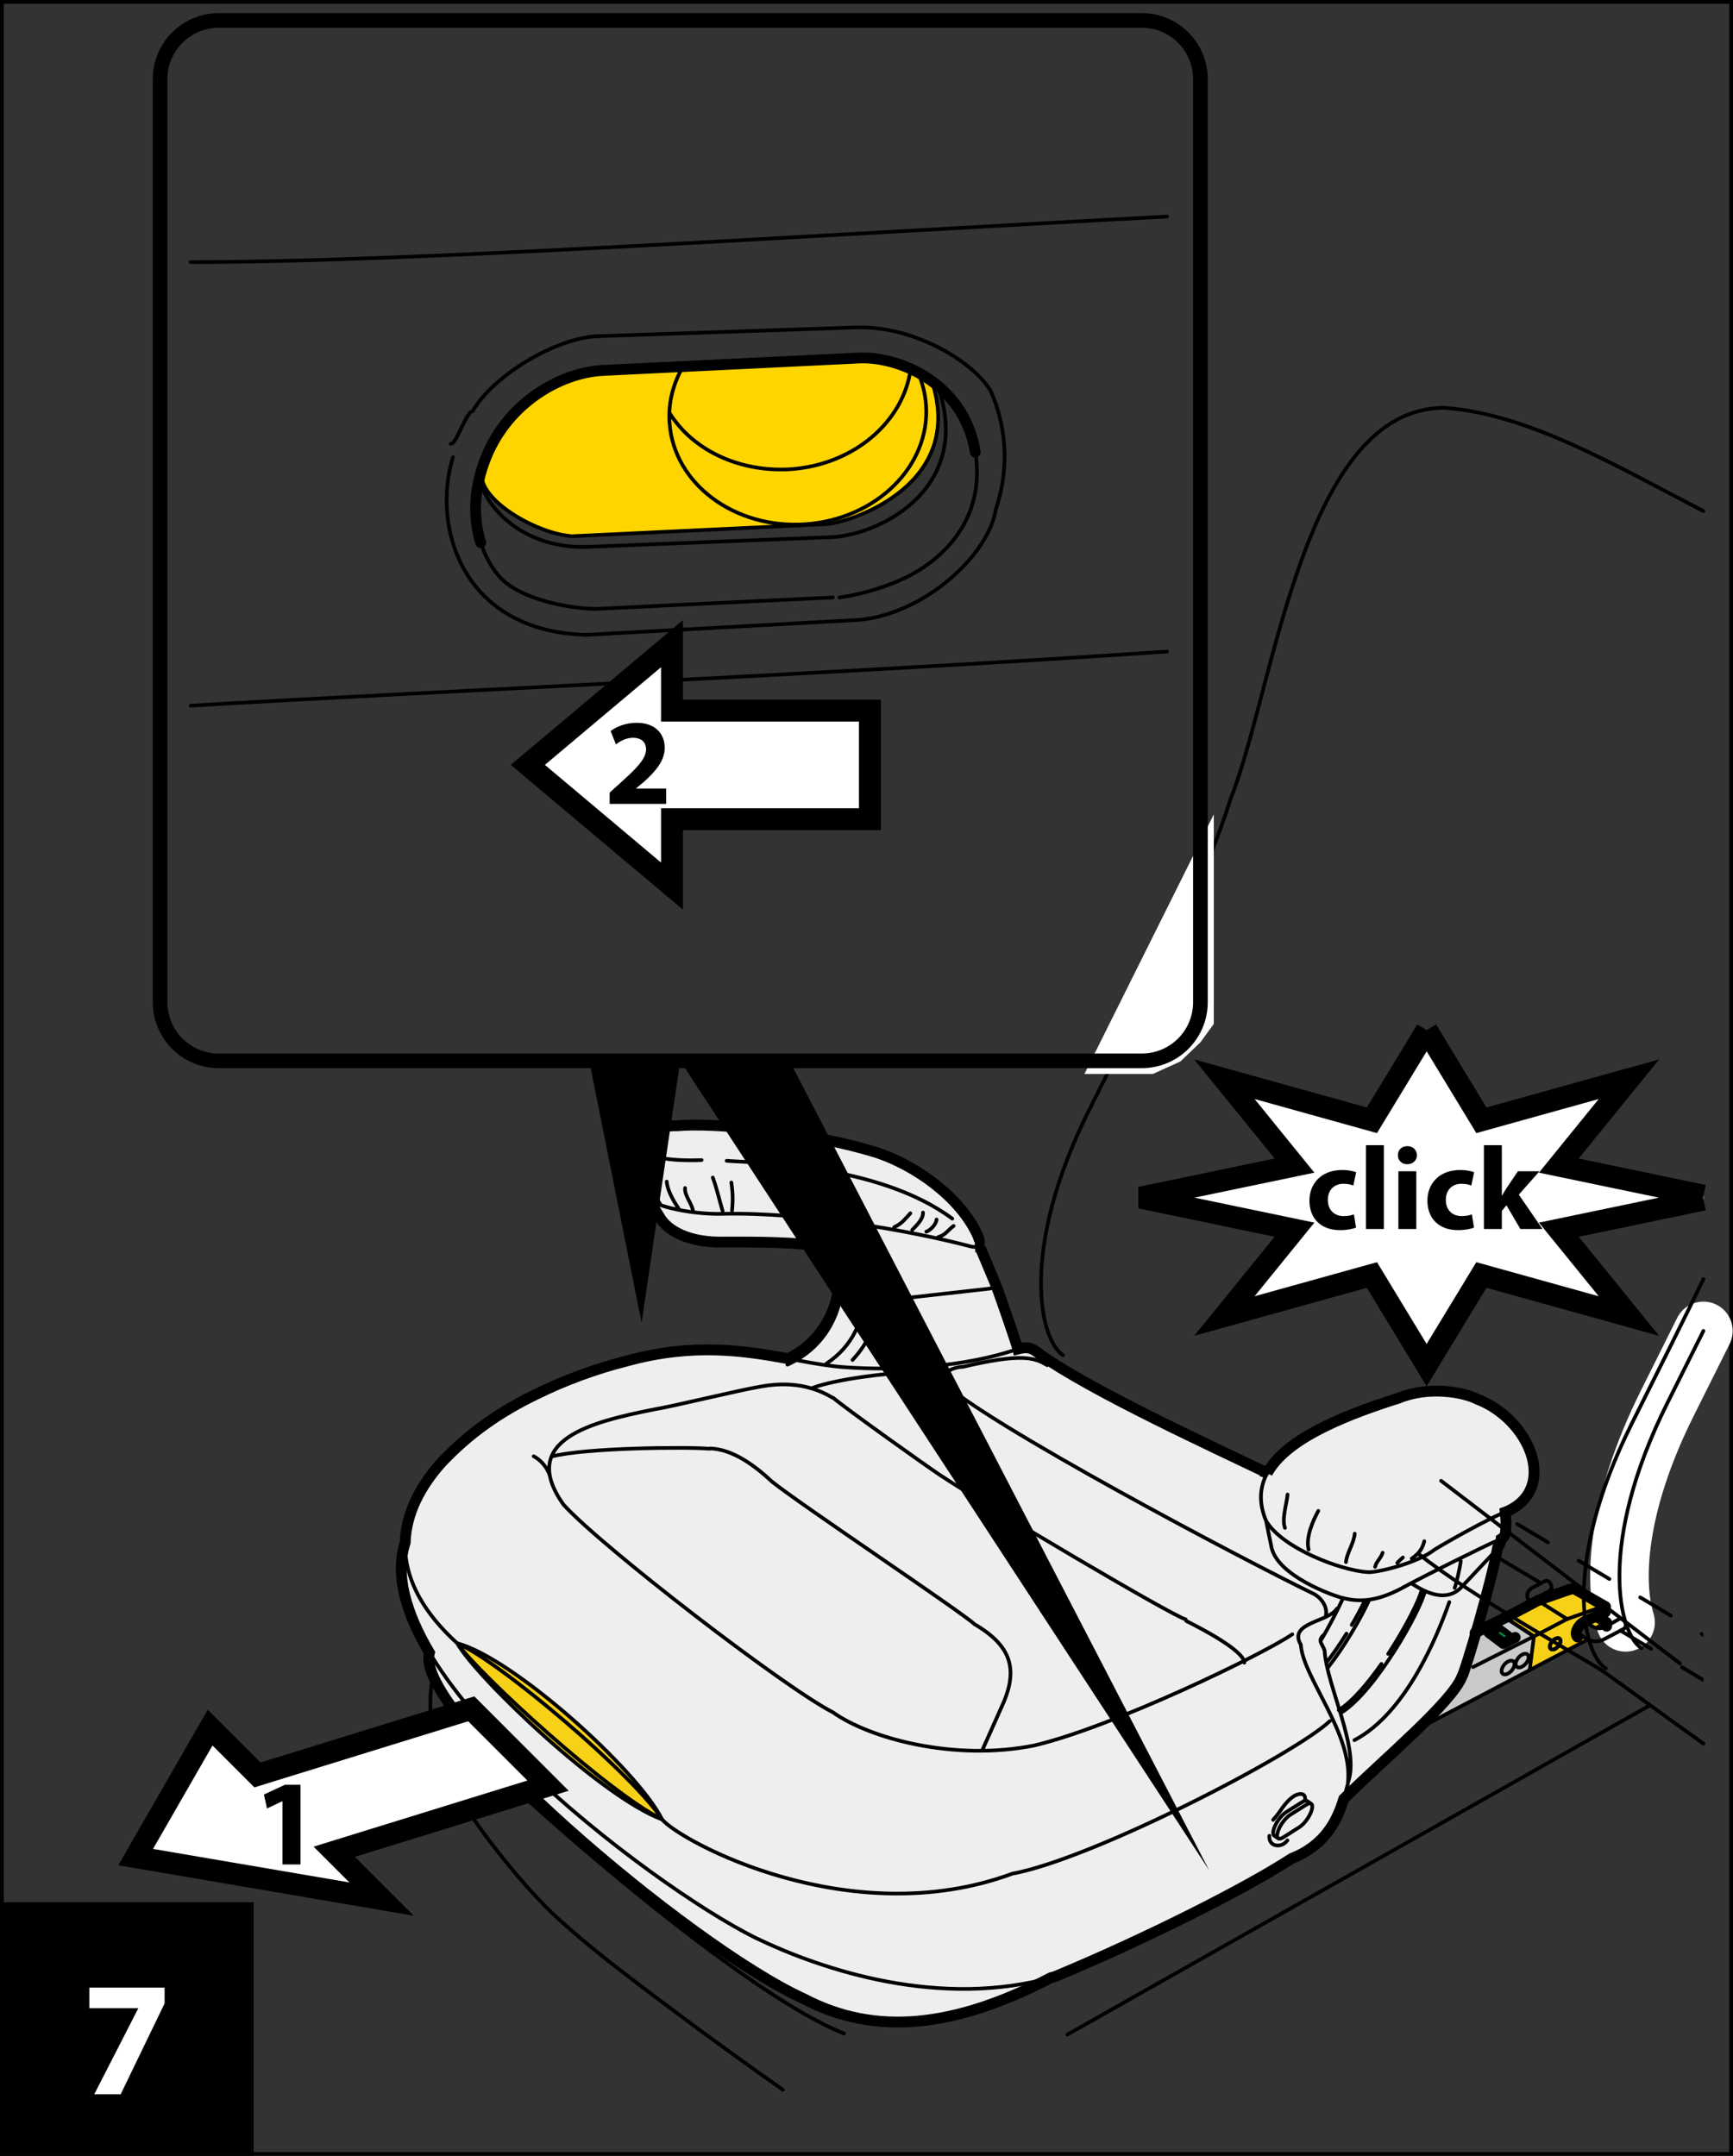 <?xml version="1.0" encoding="UTF-8"?>
<!DOCTYPE svg PUBLIC "-//W3C//DTD SVG 1.1//EN" "http://www.w3.org/Graphics/SVG/1.1/DTD/svg11.dtd">
<!-- Creator: CorelDRAW 2017 -->
<svg xmlns="http://www.w3.org/2000/svg" xml:space="preserve" width="41mm" height="51mm" version="1.1" style="shape-rendering:geometricPrecision; text-rendering:geometricPrecision; image-rendering:optimizeQuality; fill-rule:evenodd; clip-rule:evenodd"
viewBox="0 0 54172.85 67386.07"
 xmlns:xlink="http://www.w3.org/1999/xlink">
 <rect x="0" y="0" width="54172.85" height="67386.07" fill="#333333" stroke="none"/>
 <defs>
  <style type="text/css">
   <![CDATA[
    .str4 {stroke:black;stroke-width:686.55;stroke-miterlimit:4}
    .str0 {stroke:black;stroke-width:116.54;stroke-miterlimit:4}
    .str3 {stroke:black;stroke-width:338.91;stroke-linecap:round;stroke-miterlimit:4}
    .str2 {stroke:white;stroke-width:1830.92;stroke-linecap:round;stroke-miterlimit:4}
    .str5 {stroke:black;stroke-width:686.55;stroke-linecap:round;stroke-miterlimit:4}
    .str1 {stroke:black;stroke-width:114.69;stroke-linecap:round;stroke-miterlimit:4}
    .str6 {stroke:black;stroke-width:457.7;stroke-linecap:round;stroke-miterlimit:4}
    .str7 {stroke:black;stroke-width:338.91;stroke-linecap:round;stroke-miterlimit:4;stroke-dasharray:1118.609 1118.609}
    .str8 {stroke:black;stroke-width:114.69;stroke-linecap:round;stroke-miterlimit:4;stroke-dasharray:1118.609 1118.609}
    .fil2 {fill:none}
    .fil0 {fill:none;fill-rule:nonzero}
    .fil9 {fill:#00853E}
    .fil7 {fill:#FFD500}
    .fil6 {fill:black}
    .fil1 {fill:#C9CACA}
    .fil3 {fill:#EEEEEF}
    .fil5 {fill:white}
    .fil4 {fill:#F7D117}
    .fil10 {fill:black;fill-rule:nonzero}
    .fil11 {fill:white;fill-rule:nonzero}
    .fil8 {fill:black;fill-rule:nonzero}
   ]]>
  </style>
 </defs>
 <g id="Слой_x0020_1">
  <polygon class="fil0 str0" points="58.27,67327.8 54114.58,67327.8 54114.58,58.27 58.27,58.27 "/>
  <path class="fil0 str1" d="M38481.54 24932.19c1349.97,-3372.87 2240.26,-12184.46 6662.9,-12184.46m-11913.2 29609.04c-704.78,-425.46 -1399.78,-3229.25 808.63,-7647.13 2208.55,-4416.56 3647.96,-7245.98 4441.67,-9777.45"/>
  <path class="fil0 str2" d="M50814.65 50710.93c-372.34,-1197.09 -326.76,-3586.92 1309.4,-6859.51 399.56,-799.65 773.88,-1547.1 1124.03,-2250.43"/>
  <path class="fil0 str1" d="M51314.89 51518.5c-707.55,-426.51 -1405.33,-3240.08 811.54,-7673.42 398.63,-797.27 772.17,-1542.61 1121.65,-2244.22"/>
  <polygon class="fil1" points="44309.38,54050.9 47819.8,52200.95 47951.27,51148.41 47054.37,50564.79 45331.14,51428.52 45881.19,51894.67 45748.27,52290.8 45570.29,52648.87 45241.69,53080.93 "/>
  <path class="fil2 str1" d="M13513.29 52484.24c-114.16,712.31 -53.64,1500.99 45.72,1832.37 113.24,379.34 354.24,1016.6 711.25,1692.98 356.62,675.84 1562.96,2340.81 2752.39,3553.62 1190.49,1212.42 3625.63,2969.74 4170.54,3385.03 543.85,415.81 2402.38,1764.72 3277.74,2372.65"/>
  <path class="fil3 str3" d="M16735.66 43593.77c-1448.8,702 -2296.15,1458.45 -2901.17,2083.55 -700.55,770.98 -1140.67,1629.55 -1169.08,2538.08 -322.13,1003 16.38,2190.31 758.42,3445.54 -527.73,1802.51 8071.79,9164.51 11716.46,10823.39 2232.33,1165.78 4705,896.76 7705.93,-664.22 43.34,-11.63 88.13,-23.25 132,-36.86 2805.11,-1163.93 5972.39,-2758.07 7401.5,-3693.55 1046.99,-413.96 1418.94,-1182.96 1625.85,-1860.78l99.36 -97.38c1150.85,-1134.99 3295.84,-2935.26 3596.57,-3729.49 112.84,-182.74 915,-2934.73 1113.59,-4022.68 66.59,-101.08 104.91,-191.06 109.93,-251.71l1.85 -25.63c110.59,-65.67 136.23,-140.19 138.47,-262.41 16.38,-189.74 12.55,-345.78 -12.16,-575.69l70.95 -26.56c1588.99,-727.11 690.24,-2874.48 -941.56,-3501.96 -431.67,-222.37 -1523.32,-422.29 -2470.03,-30.79 -1980.09,624.71 -3559.31,1351.82 -4097.73,2339.49l13.48 4.76c-1513.41,-731.87 -5545.35,-2574.94 -7147.94,-3737.95 -242.33,-203.22 -391.5,-212.99 -662.76,-144.95 -32.24,-134.24 -544.51,-1641.71 -705.31,-2046.29l-435.76 -1038.01c-42.55,-75.05 -112.44,-105.31 -174.41,-111.39 143.62,-29.46 137.02,-181.41 61.57,-351.07 -547.28,-1209.12 -1962.39,-2205.24 -3181.81,-2600.97 -2126.49,-648.36 -5030.44,-936.93 -6218.55,-829.64 -593.79,-12.16 -1873.86,222.77 -1225.37,1995.42 39.11,130.54 170.98,246.16 361.64,344.46l299.27 479.23c265.18,489.94 977.49,839.02 2013.13,816.16 917.38,-1.45 2378.2,-12.16 3258.71,170.58 331.91,413.43 366.79,897.29 352.92,1050.69 -2.91,40.96 15.33,54.97 40.96,80.2 -45.72,-12.68 -50.74,43.73 -53.64,76.37 -21.4,432.99 -295.05,1626.38 -1568.51,2267.74 -1373.09,-249.86 -2964.06,-499.71 -5036.38,67.52 -968.64,242.46 -1956.31,603.7 -2870.38,1056.77z"/>
  <path class="fil4 str1" d="M14292.72 51365.23c583.09,1048.71 4478.93,4795.51 6404.45,5506.37 -766.22,-1548.03 -4669.99,-5053.82 -6404.45,-5506.37z"/>
  <path class="fil2 str1" d="M46182.45 43732.64c-431.67,-221.85 -1523.32,-421.89 -2469.5,-30.79m0 0c-2864.3,904.82 -4891.44,2021.58 -4136.84,3832.55m0 0c491.79,851.97 2336.71,1555.83 3175.21,1606.7m0 0c284.87,24.71 1549.88,-280.11 2082.63,-696.45m1348.51 -4712c1631.93,627.88 2530.68,2775.78 942.08,3502.89m0 0c-549.53,194.89 -2097.56,1080.95 -2290.6,1209.12m-4585.69 -1729.71c-26.03,295.05 -186.96,771.9 -80.2,1044.48m1041.31 -533.14c-178.51,333.23 -395.73,821.71 -302.44,1210.04m1167.63 391.1c24.71,-285.27 247.08,-579.39 273.64,-888.97m636.73 1037.61c39.64,-170.18 186.43,-273.11 235.32,-441.44m457.3 317.9c57.74,-60.52 112.84,-115.61 176.66,-170.18m274.96 35.54c216.82,-155.25 325.44,-277.87 393.88,-543.05m-4946.93 -640.43l162.26 788.15m0 0c144.42,925.3 1967.01,1569.96 2242.9,1628.63m0 0c627.48,159.48 1164.46,38.19 1780.58,-277.34m3008.46 -1504.69c-232.15,92.36 -2267.74,1095.88 -3008.46,1504.69m3008.46 -1504.69c244.7,-87.6 292.27,-164.9 295.05,-332.31m0 0c16.78,-188.81 13.08,-344.86 -12.16,-573.84m-128.17 862.41c-8.85,96.06 -98.3,262.81 -252.24,434.44m0 0l-948.95 1009.07m-1610.92 -82.45c717.86,480.56 1245.45,502.89 1610.92,82.45m-61.97 -774.15c-14.93,166.35 -129.22,681.39 -189.34,838.49m-168.2 444.75c-384.1,1086.5 -1356.44,3473.95 -2966.44,4315.75m4477.08 -6017.18c-198.06,1087.95 -1000.75,3840.48 -1113.46,4023.21m0 0c-300.73,794.63 -2445.85,2593.97 -3596.7,3729.89m2437.79 -6400.36c-114.16,583.62 -1538.12,3127.64 -2602.82,3797.93m2506.89 -3846.42c-77.43,330.98 -508.17,1187.18 -1052.54,2016.43m-211.67 312.35c-432.06,617.57 -911.17,1179.78 -1334.51,1445.37m957.41 -3454.4c-267.96,585.86 -766.22,1451.97 -1311.65,2146.97m1179.39 -2132.57c-112.44,233.08 -255.01,500.24 -418.59,776.66m-163.18 270.73c-193.97,312.35 -409.21,628.41 -633.96,916.85m528.12 -2029.38c-181.28,390.97 -423.74,873.9 -706.63,1342.44m102.14 -188.81c-222.37,186.83 -24.71,288.97 26.03,499.19m0 0c67.12,1115.44 1120.59,3068.05 728.17,4119.67m-344.99 -5437.92c-256.33,418.19 -1536.8,432.2 -1126.14,1126.27m0 0c60.12,1022.15 1639.33,2789.25 1471.13,4311.65m-4.23 45.19c-195.29,756.97 -457.83,1808.99 -1751.25,2319.8m-19216.39 -22901.09c-593.92,-11.63 -1873.86,223.3 -1225.5,1995.95m0 0c151.55,503.94 1698.13,789.61 2660.16,758.82m0 0c2546.93,-54.97 5824.67,514.25 7733.94,1016.6m0 0c309.98,75.97 331.38,-116.93 231.62,-340.23m-3181.68 -2601.37c1219.29,395.73 2634.53,1391.85 3181.68,2601.37m-9400.22 -3431.14c1188.11,-106.76 4092.58,181.41 6218.55,829.77m-4667.74 267.56c731.34,64.21 4708.7,65.67 7052.41,1807.53m-9686.55 -2338.03c-37.26,426.51 841.4,546.75 1850.47,508.57m-1573.13 417.13c19.16,351.99 79.67,670.82 284.87,966.26m200.44 -710.86c15.33,273.24 220.39,625.1 371.42,841.93m200.97 -641.49c-21.54,243.38 226.47,495.09 253.03,738.87m613.48 -1066.95c139.4,381.72 188.81,651.66 306.67,1043.56m274.04 -888.31c50.87,350.01 48.1,580.71 21.54,879.45m5968.69 59.72c15.86,200.44 -211.67,411.06 -336.53,542.52m762.12 -325.3c-12.55,144.95 -186.04,336.01 -322.13,380.8m853.95 -179.04c-168.73,120.37 -262.01,293.2 -481.08,345.52m-871.13 -741.25c-192.51,201.37 -248.4,310.5 -506.19,435.37m-7650.57 -832.42l297.95 478.18m0 0c265.18,490.33 977.36,839.95 2013.65,815.77m0 0c1231.98,-0.92 3445.54,-20.48 3914.87,436.29m166.48 136.49c155.65,159.48 283.81,508.17 307.6,935.61m2.38 206.52c-18.63,690.77 -315.66,1524.11 -1176.48,2092.4m1593.61 -1577.36c-104.38,480.03 -337.46,997.97 -771.37,1458.05m-838.63 -3585.47c387.4,426.91 427.04,957.94 413.43,1119.14m-0.4 1.45c-2.77,40.04 29.33,69.37 55.49,94.08m0 0l724.33 399.56m8.85 1.32c267.96,142.17 521.12,146.4 912.22,77.43m0 0l2983.62 -333.76m7.4 -0.92c117.46,-19.56 219.07,-68.05 196.74,-163.58m0 0l-436.29 -1039.46m0 0c-42.41,-75.05 -112.31,-105.44 -174.28,-110.99m-4237.13 1154.55c-45.58,-11.63 -51.27,44.79 -54.04,76.5m0 0c-22.33,445.54 -310.37,1697.6 -1682.67,2322.18m1768.95 -2187.01c-21.93,445.67 -309.98,1696.68 -1682.8,2322.18m1743.32 -2465.8c-46.11,3.83 -57.74,45.32 -60.52,143.62m4815.46 -215.77c160.41,404.05 694.08,1935.7 725.79,2071m-21.01 -25.24c271.26,-68.58 420.44,-58.67 662.89,144.95m0 0c1602.47,1162.48 5634.4,3005.15 7147.94,3737.81m-13233.17 -3311.3c1595.46,116.54 3765.3,5.55 5422.33,-571.46m-5422.33 571.46c-1787.71,-125.79 -3781.28,-1024.53 -6788.29,-201.37m0 0c-4595.86,1152.3 -9596.04,4943.76 -5314.25,8831.14m6404.58 5505.84c578.86,689.06 5882.54,3564.46 10944.56,1696.81m-17349.14 -7202.65c1359.22,580.84 5531.08,4134.6 6404.58,5505.84m-6404.58 -5505.84c700.15,985.42 4678.97,4638.41 6404.58,5505.84m-8031.76 -8655.81c-1258.14,3914.47 7578.69,10672.76 10944.16,12353.19m0 0c2106.41,1016.08 5789.65,2240.65 9369.04,1212.82m-0.53 0c2805.11,-1163.93 5972.52,-2759 7401.63,-3694.08m-7647.66 -15415.16c-399.03,-246.03 -822.77,-372.87 -2650.92,56.42m23.78 -9.78c-319.22,24.71 -552.3,139.4 -739.66,397.58m0 0c1404.41,1382.08 9756.31,5764.15 11684.74,6695.4m0 0c211.54,100.29 453.07,374.85 398.11,676.9m-15403.13 -6796.08c387.4,331.78 2923.5,2139.97 3347.24,2419.16 1660.34,1092.98 7223.13,4376 7671.05,4506.94m18.63 48.49c378.02,190.66 1792.21,907.47 1815.99,1302.8m1498.08 -886.06c-852.5,593.26 -5567.28,2886.63 -8068.49,3476.33m-6287.65 -1035.24c1153.76,818.01 3793.84,1534.42 6287.65,1035.24m-11929.98 -10495.31c-1835.68,371.55 -4241.36,923.45 -2779.61,2969.22m0 0c1180.31,1304.78 6895.44,5710.51 8421.94,6490.86m-8800.36 -7997.41c1064.57,-276.81 4240.3,-304.82 4946.01,-243.25m12.16 -9.78c714.03,27.09 1397.4,537.9 1931.07,1035.24m0 0c863.73,699.63 5936.18,4079.5 6335.08,4460.3m0.53 0c1164.33,678.75 1332.13,1410.48 921.08,2414.14m0 0l-687.6 1541.03m-17273.96 -3066.2c-527.73,1802.51 8071.79,9164.51 11716.46,10823.79m0 0c2232.73,1164.85 4705,895.97 7707.78,-665.54m-1206.34 -3249.33c2548.38,-469.85 8867.08,-3753.8 9927.03,-4770.41m-953.71 3317.51c84.43,-52.72 174.41,-148.25 249.46,-256.86 144.02,-210.22 198.99,-423.74 122.62,-475.93 -35.01,-24.31 -89.06,-11.23 -151.55,28.01m-878.66 1052.94c34.09,23.25 89.06,10.7 151.02,-28.01m220.92 -705.7c-83.9,52.72 -174.28,148.65 -249.86,257.78 -144.02,210.22 -198.06,424.14 -122.09,475.93m878.66 -1052.94l-506.72 319.22m286.19 385.55l-507.11 320.15m753.8 -1139.22c-34.09,-23.78 -89.06,-10.7 -150.63,28.41m-508.04 319.36c-84.43,52.72 -173.88,148.65 -248.93,257.78 -144.55,210.22 -199.52,423.21 -122.09,475.93m879.06 -1053.07l-508.04 319.36m784.06 -261.48l-125.39 -85.75m-904.82 1166.7l-124.86 -85.75m963.89 -1133.14c19.16,-222.9 -211.54,-189.74 -350.54,-99.76 -302.05,198.59 -408.81,489.41 -648.36,740.59m-117.86 497.86c-29.86,342.08 374.72,404.58 564.85,142.17m-10905.44 -14420.88c-226.47,-165.03 -489.8,-181.81 -766.75,-205.59m0 0c-763.05,2.25 -2457.35,212.07 -3174.28,485.18m632.11 308.65c-384.63,-229.91 -1095.88,-557.59 -2222.55,-356.22m0 0c-738.74,120.77 -2687.65,608.85 -3409.6,728.56m-3205.99 2079.85c-78.88,-284.34 -306.8,-522.04 -508.17,-624.05"/>
  <polygon class="fil5" points="44597.42,32200.24 46307.58,35017.5 50920.75,33733.34 48728.19,36433.53 53248.08,37375.22 53248.08,37496.25 48728.19,38437.41 50920.75,41136.69 46307.58,39853.58 44595.97,42670.71 42885.82,39853.58 38273.04,41136.69 40465.2,38437.41 35653.84,37435.74 40465.2,36433.53 38273.04,33733.34 42885.82,35017.5 "/>
  <path class="fil2 str4" d="M44597.42 32200.24l1710.15 2817.27 4613.17 -1284.17 -2192.56 2700.2 4519.89 941.69m0 121.03l-4519.89 941.16 2192.56 2699.27 -4613.17 -1283.11 -1711.61 2817.13 -1710.15 -2817.13 -4612.77 1283.11 2192.16 -2699.27 -4811.37 -1001.67 4811.37 -1002.2 -2192.16 -2700.2 4612.77 1284.17 1711.61 -2817.27"/>
  <path class="fil6" d="M42322.55 37957.91c-84.7,32.37 -188.15,54.31 -320.81,54.31 -272.85,0 -493.37,-172.43 -493.37,-504.87 -4.23,-294.78 188.15,-504.87 482.8,-504.87 147.46,0 246.69,26.16 313.68,55.49l87.73 -417.13c-117.07,-43.87 -280.11,-70.03 -427.44,-70.03 -671.09,0 -1032.72,431.67 -1032.72,958.47 0,568.69 373.13,922 955.3,922 214.31,0 402.47,-36.6 501.7,-80.47l-66.86 -412.9zm376.3 456.77l560.23 0 0 -2618.41 -560.23 0 0 2618.41zm1574.19 0l0 -1803.04 -560.23 0 0 1803.04 560.23 0zm-280.11 -2589.08c-180.89,0 -297.95,122.22 -294.78,284.21 -3.17,154.72 113.9,280.25 291.61,280.25 184.06,0 302.05,-125.52 302.05,-280.25 -3.04,-161.99 -117.99,-284.21 -298.88,-284.21zm2017.35 2132.31c-84.7,32.37 -188.15,54.31 -320.81,54.31 -272.85,0 -493.37,-172.43 -493.37,-504.87 -4.23,-294.78 188.15,-504.87 482.8,-504.87 147.46,0 246.69,26.16 313.68,55.49l87.73 -417.13c-117.07,-43.87 -280.11,-70.03 -427.44,-70.03 -671.09,0 -1032.72,431.67 -1032.72,958.47 0,568.69 373.13,922 955.3,922 214.31,0 402.47,-36.6 501.7,-80.47l-66.86 -412.9zm936.53 -2161.64l-560.23 0 0 2618.41 560.23 0 0 -564.46 144.29 -176.66 434.84 741.11 689.85 0 -737.94 -1073.42 645.98 -729.62 -675.31 0 -364.81 541.47c-43.87,70.95 -88.79,144.15 -129.62,218.41l-7.27 0 0 -1575.25z"/>
  <polygon class="fil5" points="37943.11,25454.63 37943.11,32004.02 37525.45,32578.39 36899.42,33178.26 36038.07,33569.76 33898.5,33569.76 "/>
  <line class="fil2 str1" x1="45048.25" y1="46286.83" x2="52513.7" y2= "51996.81" />
  <path class="fil7" d="M29130.47 11916.63c-748.51,-543.45 -1641.71,-758.42 -2283.46,-724.86l-8011.28 389.25c-1362.52,77.82 -2939.35,1032.46 -3618.1,2655.01 -83.9,200.44 -151.95,398.5 -204.67,592.47 -5.55,21.93 41.49,-1.45 41.49,21.4 0,835.32 1748.47,1842.15 2834.58,1912.05l7984.72 -380.4c851.05,-91.7 4303.2,-1276.24 3256.73,-4464.92z"/>
  <path class="fil2 str1" d="M25874.4 16380.36c851.71,-92.36 4302.8,-1277.16 3255.94,-4463.6m-14075.5 2931.95c0,835.19 1749.26,1841.62 2834.44,1912.05m0 0l7985.12 -380.4m-7525.04 714.16l7501.79 -299.27m0 0c1541.95,0 4544.2,-1450.65 3497.34,-4637.09m-14363.67 2778.55c228.45,1039.46 1477.21,2215.55 3364.55,2157.81m-19.56 2749.09l8517.47 -466.95m-8187.01 -8866.69l8012.2 -272.72"/>
  <path class="fil2 str3" d="M18835.73 11578.91l8011.28 -388.73m0 0c1199.87,-62.1 3281.97,742.96 3639.51,2940.68"/>
  <path class="fil2 str1" d="M30486.38 14130.73c356.09,2197.31 -1150.45,3428.37 -2174.98,3923.45 -1024.14,494.43 -2070.47,621.27 -2070.47,621.27m-207.44 0l-7409.96 357.01m-4463.6 -4740.94c-678.75,2186.22 298.74,5453.65 4169.88,5552.08m8342.66 -9606.35c1775.56,-93.68 3682.45,987.67 4289.72,1972.17m-4114.91 7167.1c2021.58,-172.96 4055.72,-2012.73 4279.94,-3449.37m-16356.71 -3072.67c678.62,-1150.32 2614.98,-2284.92 3889.76,-2344.64m-4570.36 3364.02c163.18,-1.32 346.44,-640.43 608.32,-985.82m14248.98 -227c-25.24,-368.25 -117.99,-718.26 -255.41,-1018.06m-7340.06 -189.21c-334.68,577.14 -467.08,1193.26 -421.89,1768.95 133.32,1901.74 2035.98,3318.3 4250.08,3163.18 2214.62,-155.78 3900.99,-1822.6 3767.28,-3724.86m-8023.43 239.15c754.72,1215.2 2250.96,1865.01 3792.91,1765.65 1971.64,-138.47 3526.14,-1477.08 3749.97,-3133.72m-22509.06 10525.44c7626.52,-453.34 19991.99,-978.82 30522.72,-1691.52m-30522.72 -12172.7c6855.01,-1.45 18647.58,-798.33 30522.72,-1424.09m-21453.48 10193.13c132.39,417.66 335.21,772.43 571.46,1045.54 655.36,759.35 2312.53,1024.53 3025.24,1024.53"/>
  <path class="fil2 str3" d="M18835.73 11578.91c-1362.52,78.22 -2938.43,1032.86 -3617.58,2655.41 -434.44,1039.07 -425.99,1983.4 -191.06,2727.81"/>
  <path class="fil2 str1" d="M30962.05 12209.17c469.85,1043.69 626.03,2348.34 165.03,3717.86"/>
  <polygon class="fil5" points="27194.24,22211.37 21006.88,22211.37 21006.88,20118.44 16499.55,23908.05 21006.88,27698.19 21006.88,25606.18 27194.24,25606.18 "/>
  <polygon class="fil2 str5" points="27194.24,22211.37 21006.88,22211.37 21006.88,20118.44 16499.55,23908.05 21006.88,27698.19 21006.88,25606.18 27194.24,25606.18 "/>
  <path class="fil2 str6" d="M6835.46 639.37c-1011.45,0 -1831.45,820 -1831.45,1831.45m32520.52 0c0,-1011.45 -819.86,-1831.45 -1830.92,-1831.45m-28858.15 0l28858.15 0m-30689.6 30688.67c0,1011.06 820,1830.92 1831.45,1830.92m-1831.45 -1830.92l0 -28857.23m30689.6 30688.15c1011.06,0 1830.92,-819.86 1830.92,-1830.92m0 0l0 -28857.23m-1830.92 30688.15l-28858.15 0"/>
  <path class="fil6" d="M20824.54 25127.34l0 -479.23 -938.91 0 0 -7.66 230.43 -191.19c359.66,-322.79 662.89,-656.42 662.89,-1073.82 0,-452.15 -310.9,-782.47 -873.77,-782.47 -337.99,0 -629.2,115.22 -817.22,256.46l165.16 418.45c130.41,-100.02 318.43,-206.52 532.48,-206.52 288.04,0 410.79,160.8 410.79,364.02 -7.53,291.35 -272.72,570.67 -816.16,1057.56l-322.79 291.21 0 353.18 1767.1 0z"/>
  <polygon class="fil6" points="18418.6,33159.1 20055.68,41345.72 21264.27,33159.1 "/>
  <polygon class="fil6" points="21264.4,33159.1 37799.23,58461.78 24681.54,33159.1 "/>
  <path class="fil2 str1" d="M45144.18 12747.73c2630.44,182.6 5360.76,1809.25 8103.9,3227.13"/>
  <polygon class="fil4" points="47054.64,50564.53 48087.63,50022.93 49085.6,49677.94 49203.46,49665.38 50182.8,50217.29 50184.26,50388.79 49898.46,50518.41 50222.44,50713.7 50222.44,50831.69 50053.71,50892.74 49968.89,50896.96 49847.59,50870.8 49801.48,50849.4 49547.52,50677.89 49437.06,50750.56 49357.79,50836.32 49292.91,50953.25 49275.73,51009.27 49571.7,51209.19 49646.23,51239.58 49266.88,51439.49 47816.76,52199.76 47951.4,51148.14 "/>
  <path class="fil2 str1" d="M44356.02 48577.96c1554.11,1258.14 5047.22,3210.22 5652.63,3596.17 300.2,190.8 1661.13,1201.72 3239.42,2325.61m-39292.16 -604.62c3315.92,3254.48 9494.96,8515.09 12426.78,9666.86m20671.67 -12997.32l899.67 585.47m-2.77 -1.98l-134.24 1051.22m-845.1 116.54c61.57,53.12 186.96,11.1 280.11,-95.13 93.28,-107.29 118.92,-236.38 57.87,-290.82 -62.1,-53.64 -186.96,-10.83 -280.25,95 -93.15,106.36 -119.31,236.38 -57.74,290.95m440.92 -216.82c61.57,54.04 186.96,11.63 280.64,-95.13 93.15,-106.23 118.78,-236.25 57.34,-289.89 -60.65,-53.64 -186.96,-11.23 -280.11,94.6 -93.28,106.76 -119.45,236.78 -57.87,290.42m1065.62 -556.53c50.34,43.87 153.8,8.85 231.09,-79.28 77.96,-87.07 98.83,-194.76 48.49,-239.55 -50.34,-43.87 -154.2,-9.38 -232.15,78.35 -77.3,88 -98.3,195.68 -47.43,240.48"/>
  <line class="fil2 str7" x1="49295.55" y1="49708.06" x2="49388.31" y2= "49761.71" />
  <line class="fil2 str3" x1="49388.31" y1="49761.57" x2="50182.94" y2= "50217.03" />
  <line class="fil2 str8" x1="48986.77" y1="50608" x2="49228.3" y2= "50522.64" />
  <line class="fil2 str1" x1="49228.17" y1="50522.51" x2="50091.9" y2= "50218.61" />
  <line class="fil2 str8" x1="48127.53" y1="51058.29" x2="48175.62" y2= "51033.19" />
  <path class="fil2 str1" d="M48175.49 51032.93l811.14 -425.06m18.1 968.64l641.36 -336.53m-334.16 -71.88c33.56,28.54 80.2,35.54 132.39,24.71"/>
  <path class="fil2 str3" d="M49547.52 50677.63c-129.22,59.19 -245.23,202.29 -271.79,331.91 -14.4,71.35 0.92,126.71 36.34,158.42"/>
  <path class="fil2 str1" d="M48232.84 49847.06l125.26 80.6m-118.39 -96.45l199.12 -100.29"/>
  <line class="fil2 str7" x1="48087.36" y1="50022.79" x2="48165.71" y2= "49995.31" />
  <line class="fil2 str3" x1="48165.85" y1="49995.18" x2="49030.5" y2= "49694.06" />
  <path class="fil2 str1" d="M47941.62 49605.13c-127.24,65.27 -193.97,156.18 -200.97,250.78 -7,97.91 50.87,192.12 150.1,267.56m50.87 -518.34l346.31 -178.9"/>
  <path class="fil2 str3" d="M49030.63 49693.79c131.87,-39.11 172.96,-48.89 264.79,14.4m252.1 969.57l636.73 -288.97m0 0l-1.32 -171.5"/>
  <path class="fil2 str1" d="M49759.73 50826.27c68.97,44.66 141.78,68.05 208.9,70.43 81.52,4.62 161.2,-15.46 232.02,-53.25m-639.9 -144.95l198.99 127.77m440.92 17.18l407.49 -233.47m-1036.29 600.4c96.59,60.52 195.42,91.83 287.25,94.08 103.46,3.83 204.14,-21.8 292.67,-69.9m-0.53 0l606.08 -319.22m-1444.57 118.78l259.11 175.34m321.21 -324.91l329.53 -171.11"/>
  <path class="fil2 str3" d="M50222.57 50713.57l0 117.99m0 -117.99l-332.31 -191.46"/>
  <line class="fil2 str8" x1="46846.14" y1="48698.86" x2="47382.58" y2= "49018.61" />
  <line class="fil2 str1" x1="47382.71" y1="49018.61" x2="48169.55" y2= "49487.14" />
  <path class="fil8" d="M50626.1 51018.13c-27.22,-16.12 -36.07,-51.4 -19.95,-78.62 16.12,-27.22 51.4,-36.07 78.62,-19.95l-58.67 98.57zm2621.98 1562.7l0 -133.45 -641.62 -382.52 -58.67 98.57 700.29 417.4zm-1602.47 -1088.62l-58.67 98.57 -960.85 -572.65 58.67 -98.57 960.85 572.65zm0 0c27.22,16.12 36.07,51.4 19.95,78.62 -16.12,27.22 -51.4,36.07 -78.62,19.95l58.67 -98.57zm902.18 671.22c-27.22,-16.12 -36.07,-51.4 -19.95,-78.62 16.12,-27.22 51.4,-36.07 78.62,-19.95l-58.67 98.57z"/>
  <path class="fil8" d="M47398.57 47687.67c-27.22,-16.12 -36.07,-51.4 -19.95,-78.62 16.12,-27.22 51.4,-36.07 78.62,-19.95l-58.67 98.57zm5849.51 3486.63l0 -133.58 -25.77 -15.33 -58.67 98.57 84.43 50.34zm-4830 -3012.55l-58.67 98.57 -960.85 -572.65 58.67 -98.57 960.85 572.65zm0 0c27.22,16.12 36.07,51.4 19.95,78.62 -16.12,27.22 -51.4,36.07 -78.62,19.95l58.67 -98.57zm902.18 671.22c-27.22,-16.12 -36.07,-51.4 -19.95,-78.62 16.12,-27.22 51.4,-36.07 78.62,-19.95l-58.67 98.57zm1019.51 474.08l-58.67 98.57 -960.85 -572.65 58.67 -98.57 960.85 572.65zm0 0c27.22,16.12 36.07,51.4 19.95,78.62 -16.12,27.22 -51.4,36.07 -78.62,19.95l58.67 -98.57zm902.18 671.35c-27.22,-16.12 -36.07,-51.4 -19.95,-78.62 16.12,-27.22 51.4,-36.07 78.62,-19.95l-58.67 98.57zm1019.51 474.21l-58.67 98.57 -960.85 -572.78 58.67 -98.57 960.85 572.78zm0 0c27.22,16.12 36.07,51.4 19.95,78.62 -16.12,27.22 -51.4,36.07 -78.62,19.95l58.67 -98.57zm902.18 671.35c-27.22,-16.12 -36.07,-51.4 -19.95,-78.62 16.12,-27.22 51.4,-36.07 78.62,-19.95l-58.67 98.57z"/>
  <path class="fil2 str1" d="M48288.07 49425.97c157.5,-85.22 295.05,222.37 150.5,304.96m2169.3 879.06c156.71,-84.83 295.05,222.37 149.7,305.35"/>
  <path class="fil2 str3" d="M46178.35 51003.86l1011.98 -507.11m0 0l4.62 -2.38"/>
  <line class="fil2 str8" x1="48986.77" y1="50608" x2="48886.08" y2= "50544.57" />
  <path class="fil2 str1" d="M48886.22 50544.71l-775.2 -488.09m376.17 -379.87l219.07 130.15m1192.34 711.65l425.99 253.16"/>
  <line class="fil2 str3" x1="46110.57" y1="51037.55" x2="47190.47" y2= "50496.88" />
  <path class="fil2 str1" d="M46047.68 52108.59l2079.85 -1050.17m-1073.02 -494.03l896.9 584.01m-14588.29 12447.93l18218.02 -10295.8m-3108.22 -1762.48c50.87,45.32 153.93,9.91 230.83,-77.3 77.3,-87.21 98.83,-194.36 47.96,-239.15 -50.34,-44.79 -153.4,-9.78 -230.7,77.82 -76.9,88.13 -98.44,194.89 -48.1,238.63m1724.29 614.4c-705.31,-425.59 -1400.31,-3229.77 808.63,-7647.26 862.15,-1724.29 1607.09,-3206.52 2242.24,-4523.72"/>
  <polygon class="fil9" points="46619.01,51087.89 46906.12,50937.26 47287.05,51223.06 46999.94,51373.56 "/>
  <path class="fil2 str3" d="M46542.37 51030.15l457.3 343.54m0 0l365.47 -191.59"/>
  <path class="fil2 str1" d="M46542.37 51030.15l366.4 -192.51m0 0l456.38 344.46m-456.38 -344.46l-2.77 99.76m-287.12 150.63l287.12 -150.63m0 0l380.8 285.8"/>
  <line class="fil2 str7" x1="47190.33" y1="50496.74" x2="47277.01" y2= "50450.63" />
  <line class="fil2 str3" x1="47277.14" y1="50450.63" x2="48087.23" y2= "50022.66" />
  <line class="fil2 str1" x1="44309.38" y1="54050.9" x2="49004.74" y2= "51576.77" />
  <polygon class="fil5" points="14731.12,53413.64 8048.28,55480.41 6568.29,54000.95 4240.43,58048.34 11927.73,59360.52 10448.28,57881.46 17131.12,55814.69 "/>
  <polygon class="fil2 str5" points="14731.12,53413.64 8048.28,55480.41 6568.29,54000.95 4240.43,58048.34 11927.73,59360.52 10448.28,57881.46 17131.12,55814.69 "/>
  <polygon class="fil6" points="8829.82,58277.99 9392.69,58277.99 9392.69,55786.02 8910.16,55786.02 8250.57,56092.43 8346.1,56529.38 8822.16,56303.31 8829.82,56303.31 "/>
  <polygon class="fil10" points="-0,67386.07 7927.91,67386.07 7927.91,59458.3 -0,59458.3 "/>
  <polygon class="fil11" points="2792.29,62129.17 2792.29,62770.13 4319.84,62770.13 4319.84,62780.3 2946.36,65461.87 3771.9,65461.87 5145.39,62621.88 5145.39,62129.17 "/>
 </g>
</svg>
